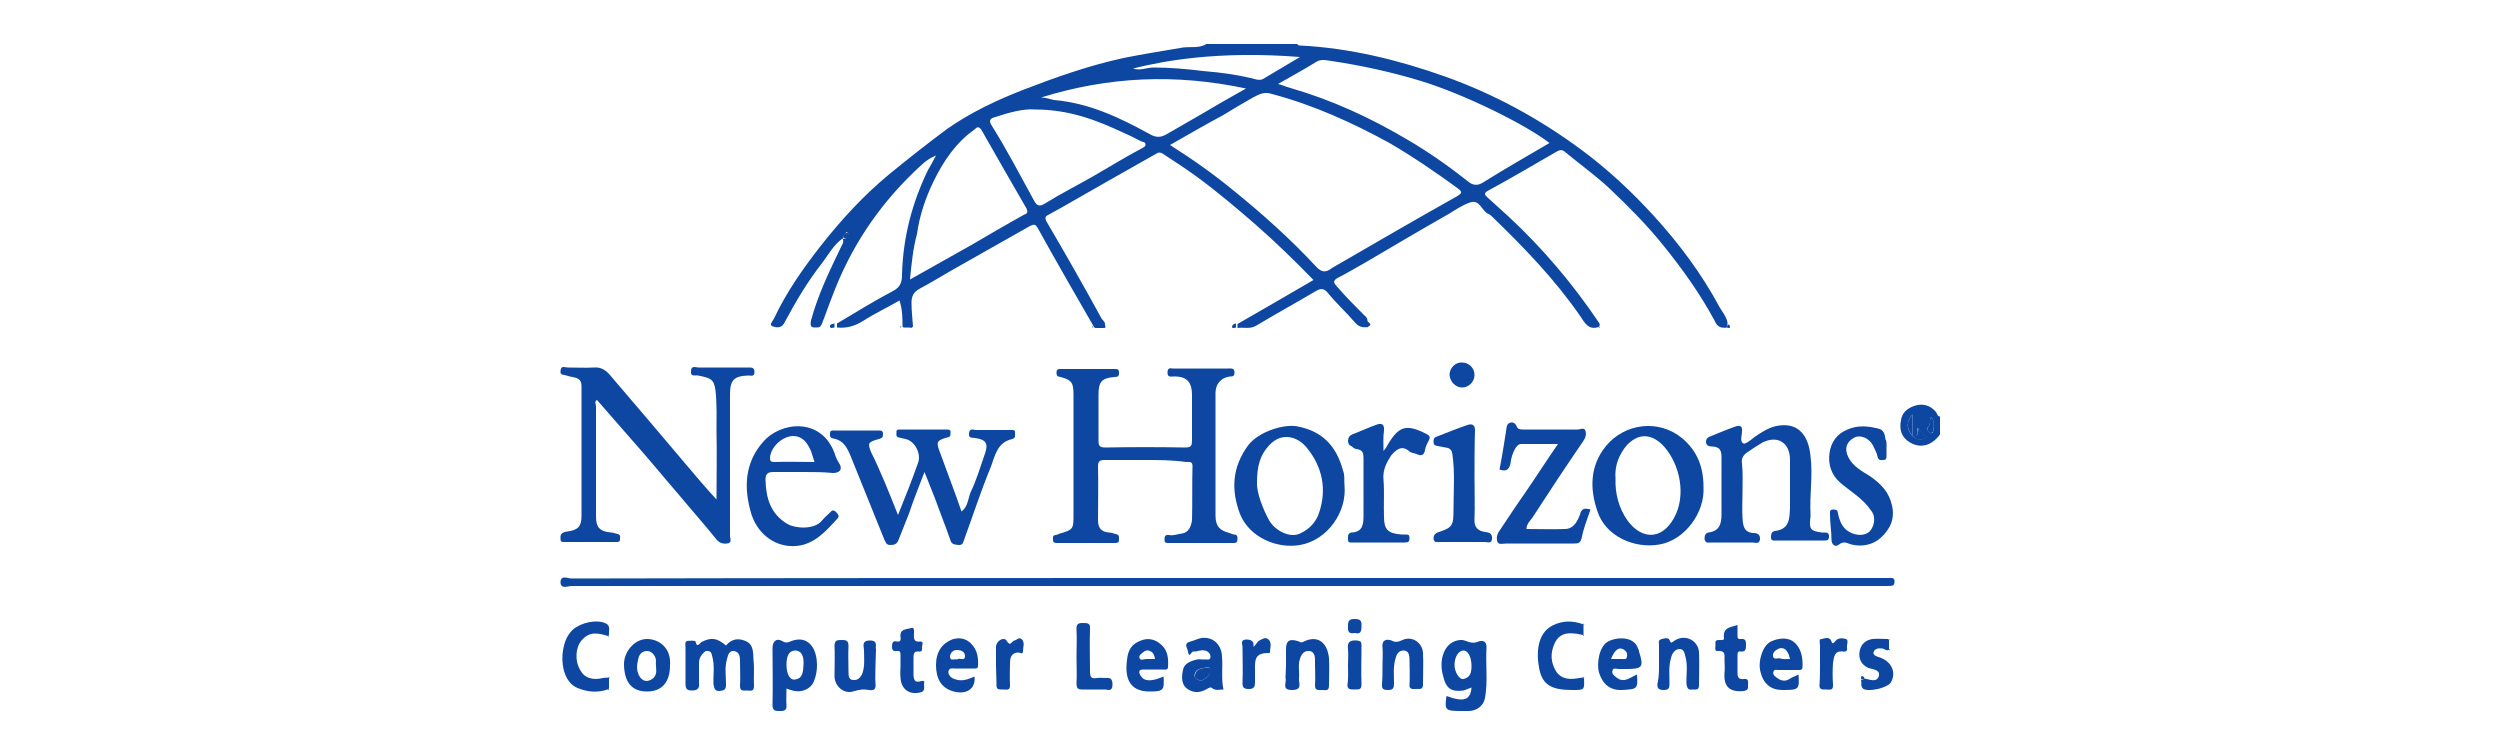 <?xml version="1.0" encoding="utf-8"?>
<!-- Generator: Adobe Illustrator 21.0.0, SVG Export Plug-In . SVG Version: 6.00 Build 0)  -->
<svg version="1.1" id="tele_x5F_2" xmlns="http://www.w3.org/2000/svg" xmlns:xlink="http://www.w3.org/1999/xlink" x="0px" y="0px"
	 viewBox="0 0 500 151.1" style="enable-background:new 0 0 500 151.1;" xml:space="preserve">
<style type="text/css">
	.st0{fill:#0D47A1;}
</style>
<g>
	<path class="st0" d="M345.4,65.5c-1.3,0.2-2-0.2-2.5-1.4c-2.9-5.4-6.5-10.4-10.3-15.1c-3.3-4.1-7-7.8-10.8-11.4
		c-2.8-2.6-5.9-4.8-8.9-7.3c-0.6-0.5-1.2-0.2-1.7,0.1c-4.5,2.6-9.1,5.3-13.7,7.8c-0.8,0.5-0.5,0.8-0.1,1.2c1.4,1.3,2.9,2.6,4.3,3.9
		c6.8,6.3,12.8,13.4,18,21.1c0.2,0.2,0.3,0.5,0.2,0.8c-0.1,0.1-0.2,0.2-0.2,0.2c-2,0.7-2.8-0.9-3.6-2.1
		c-5.1-7.4-11.2-13.7-17.6-19.9c-0.2-0.2-0.5-0.5-0.8-0.6c-1.4-0.6-1.7-3-3.7-2.3c-1.5,0.5-2.8,1.4-4.1,2.2
		c-5.8,3.3-11.4,6.6-17,9.9c-1.8,1-3.6,2.1-5.4,3c-0.8,0.5-0.9,0.8-0.2,1.6c1.8,2.1,3.7,4,5.6,5.9c0.3,0.2,0.6,0.6,0.6,1
		c0,0.5,0,0.8,0,1.3c-1,0.2-1.8-0.1-2.5-0.9c-1.8-2.1-3.8-3.9-5.5-6c-0.7-0.8-1.3-0.9-2.3-0.3c-3.9,2.3-7.9,4.5-11.9,6.9
		c-1.3,0.8-2.5,0.3-3.8,0.5c0-0.2,0-0.6,0-0.8c5.1-2.9,10-5.8,15.2-8.8c-3.8-3.9-7.6-7.6-11.6-11.1c-3.8-3.3-7.7-6.6-11.8-9.6
		c-2.2-1.6-4.5-3.1-6.8-4.6c-0.2-0.1-0.6-0.3-1-0.1c-5.9,3.3-11.8,6.7-17.6,10c-1.4,0.8-2.8,1.6-4.1,2.3c-0.7,0.3-0.9,0.6-0.5,1.4
		c3.7,6.3,7.4,12.8,10.9,19.2c0.2,0.5,0.9,0.8,0.8,1.5c-0.2,0.1-0.3,0.3-0.3,0.6c-0.6,0-1.2,0-1.7,0c-0.1-0.1-0.2-0.2-0.2-0.2
		c-3.8-6.6-7.5-13-11.2-19.7c-0.5-0.9-0.8-0.9-1.6-0.5c-5.3,3-10.6,6-15.9,9c-2.1,1.2-4,2.4-6.1,3.5c-1.3,0.7-1.7,1.5-1.7,2.9
		c0,1.6,0.2,3.1,0.3,4.7c-0.1,0.1-0.2,0.2-0.2,0.2c-0.6,0-1.2,0-1.7,0c-0.1-0.1-0.2-0.2-0.2-0.2c0-1.7,0-3.3-0.6-5.2
		c-2.4,1.4-5,2.6-7.3,4.1c-1.6,1-3.3,1.5-5.2,1.3c0-0.2,0-0.6,0-0.8c3.7-2.2,7.4-4.5,11.2-6.5c1.6-0.8,1.8-2,1.8-3.3
		c0.2-7.4,2-14.3,5.2-20.9c0.5-0.8,0.9-1.6,1.6-2.9c-2,0.8-3.1,2.1-4.3,3.2c-7.4,7.1-12.9,15.4-16.5,25.1c-0.7,1.7-1.3,3.6-2,5.3
		c-0.2,0.6-0.5,0.8-1,0.8c-0.9,0-1.5,0.1-1.2-1.4c1.4-5.2,3.7-9.9,6-14.7c0.2-0.5,0.7-0.9,0.3-1.7c-1.8,1.3-2.8,3.2-4,4.8
		c-3,3.8-5.4,7.9-7.7,12.2c-0.6,1-1.6,0.8-2.2,0.6c-0.9-0.3-0.1-1,0.2-1.6c2.5-5.3,5.8-10,9.4-14.6c4.1-5.2,8.5-10,13.7-14.3
		c3.8-3.1,7.6-6.1,11.5-9c4.7-3.3,10-5.8,15.4-7.9c6.5-2.5,13-4.8,19.9-6.3c3.9-0.8,7.9-1.4,11.9-2.1c1.6-0.2,3.2,0.2,4.7-0.7
		c6.1,0,12.1,0,18.2,0c0,0.2,0.2,0.3,0.5,0.3c10,0.5,19.7,2.9,29,6.2c9.8,3.5,18.8,8.4,27.2,14.6c5.3,3.9,10.1,8.4,14.5,13.2
		c5.1,5.6,9.6,11.6,13.2,18.3c0.6,1,1.4,2,1.6,3.1C345.5,65,345.5,65.2,345.4,65.5z M169.1,46.8c-0.3,0.2-0.6,0.5-0.5,0.9
		c0,0.1,0.1,0.1,0.2,0.1c0.5,0,0.5-0.5,0.5-0.7c0.3-0.1,0.5-0.3,0.2-0.6S169.2,46.6,169.1,46.8z M234,29c4.6,2.9,8.8,5.9,12.7,9.1
		c5.8,4.7,11.4,9.7,16.5,15.2c1.2,1.3,2,1.2,3.2,0.3c8.3-4.8,16.7-9.7,25.1-14.4c0.9-0.6,1-0.8,0.1-1.5c-4.4-3.2-8.9-6.3-13.7-9.1
		c-7.5-4.1-15.2-7.6-23.5-9.8c-1.5-0.5-2.5,0-3.8,0.7c-2.1,1.2-4,2.3-6.1,3.6C241.1,24.9,237.7,26.9,234,29z M309.9,28.6
		c-4.8-3.7-16.9-9.7-25.7-12.4c-5.9-1.8-11.9-3.1-17.9-4c-0.9-0.1-2-0.5-3.1,0.2c-2.4,1.5-5,2.9-7.6,4.4c0.9,0.2,1.7,0.6,2.5,0.8
		c8.3,2.4,16.1,6,23.5,10.4c4.1,2.4,8.1,5.2,11.9,8.2c1,0.9,2,1,3.1,0.3C300.9,33.8,305.3,31.3,309.9,28.6z M182,55.9
		c4.1-2.3,8.2-4.6,12.1-6.8c3.6-2.1,7-4.1,10.6-6.1c0.6-0.3,1-0.3,0.6-1.3c-3-5.2-6-10.4-9-15.7c-0.6-0.9-1-0.5-1.4-0.1
		c-3.7,2.6-6.2,6.3-8.2,10.4c-1.6,3.3-2.8,6.8-3.3,10.5C182.6,49.7,182.3,52.8,182,55.9z M207,21.9c-2.3-0.2-5.2,0.6-7.9,1.5
		c-0.8,0.2-1.6,0.5-0.7,1.8c3,4.8,5.6,9.8,8.4,14.9c0.6,1.2,1.2,1.2,2.2,0.6c3.2-2,6.6-3.7,9.9-5.6c3.1-1.8,6.2-3.7,9.4-5.4
		c0.3-0.2,0.8-0.3,0.8-0.8c0-0.5-0.5-0.5-0.8-0.6c-1.2-0.6-2.3-1.2-3.5-1.7C219.3,24,213.8,21.9,207,21.9z M249.2,17.7
		c-14.1-3-27.5-2.4-41,1.8c0.9,0,1.7,0.3,2.6,0.5c7,0.6,13.1,3.5,19.1,6.8c1.4,0.8,2.3,0.7,3.5,0c2.2-1.3,4.4-2.5,6.6-3.8
		C243,21.2,246,19.5,249.2,17.7z M260,11.4c-16.4-1.3-27.4,0.8-33.4,2.3c1.4,0.5,2.8-0.2,4.1-0.2c3.3,0,6.7,0.3,9.9,0.7
		c3.7,0.3,7.3,0.8,10.7,1.7c0.5,0.1,0.9,0.1,1.3-0.1C255.1,14.3,257.5,12.9,260,11.4z"/>
	<path class="st0" d="M388,86.9c-2.1,2.8-4.5,2.5-6,1.6c-1.7-1-2.2-2.6-1.8-4.5c0.2-1.4,1.2-2.3,2.6-2.8c1.7-0.6,3.2-0.2,4.4,1.2
		c0.2,0.3,0.3,0.9,0.8,0.9C388,84.6,388,85.7,388,86.9z M382.5,87.2c0.9,0.9,2,0.9,3,0.1c-1-0.1-1.2-1.2-2-1.7
		C383.5,86.4,383.9,87.5,382.5,87.2c0-1.3,0-2.6,0-4.3C381,84.7,381.5,86,382.5,87.2z M386.2,83.4c-0.3,0.7,0,1.4-0.6,2
		c-0.3,0.3,0,1,0.5,1.2s0.6-0.5,0.6-0.8C386.6,85.1,387,84.2,386.2,83.4z"/>
	<path class="st0" d="M229,92c-2.6,0-5.4,0-8.1,0c-0.9,0-1.3,0.2-1.3,1.3c0.1,3.6,0,7.3,0,10.8c0,1.5,0.7,2.3,2.2,2.4
		c0.5,0,0.9,0.2,1.3,0.3c0.8,0.1,0.7,0.6,0.7,1.2c0,0.6-0.5,0.6-0.8,0.6c-3.9,0-7.8,0-11.6,0c-0.3,0-0.8,0-0.8-0.6
		c0-0.3-0.2-0.9,0.5-1c0.2,0,0.5-0.1,0.6-0.2c3-0.9,3-0.9,3-4c0-7.9,0-15.9,0-23.8c0-2.4-0.3-3-2.6-3.6c-0.7-0.1-0.8-0.3-0.8-0.9
		c0-0.8,0.6-0.7,1-0.7c3.6,0,7.1,0,10.6,0c0.6,0,0.9,0,0.9,0.8c0,0.7-0.3,0.8-0.9,0.8c-2.5,0.2-3.2,0.9-3.2,3.5c0,3.1,0,6.2,0,9.2
		c0,0.9,0.1,1.4,1.3,1.4c5.4-0.1,10.7-0.1,16.1,0c1.2,0,1.3-0.5,1.3-1.4c0-3,0-6.1,0-9.1c0-2.3-0.8-3.8-3.7-3.7
		c-0.6,0-1.2,0.2-1.2-0.8c0-0.9,0.5-0.9,1-0.8c3.7,0,7.5,0,11.2,0c0.6,0,1.2-0.1,1.2,0.8c0,0.7-0.3,0.8-0.9,0.8
		c-1.8,0.2-2.9,1.5-2.9,3.3c0,8.2,0,16.4,0,24.5c0,2.1,0.8,3,2.8,3.5c0.3,0.1,0.7,0.3,0.9,0.3c0.7,0,0.7,0.5,0.7,0.9
		c0,0.6-0.2,0.8-0.8,0.8c-4.4,0-8.6,0-13,0c-0.6,0-0.8-0.1-0.8-0.7c0-0.7,0.2-1,0.9-0.9c0.9,0.2,1.7-0.2,2.6-0.3
		c1.4-0.2,1.8-1.5,2-2.6c0.1-3.7,0-7.4,0.1-10.9c0-1-0.7-0.8-1.3-0.8C234.4,92,231.8,92,229,92z"/>
	<path class="st0" d="M143.3,99.9c0-4.8,0.1-9.2,0-13.6c0-2.8,0.1-5.4-0.2-8.2c-0.3-2.3-1-2.5-3.5-3c-0.6-0.1-1.5,0.3-1.4-0.8
		c0-1.3,0.9-0.8,1.5-0.8c3.3,0,6.7,0,9.9,0c0.6,0,1.3-0.1,1.3,0.9s-0.7,0.7-1.2,0.7c-2.9,0.1-3.7,0.9-3.7,3.8c0,9.4,0,18.9,0,28.3
		c0,0.5,0.5,1.4-0.6,1.5c-0.8,0.1-1.5-0.1-2.1-0.8c-2.4-3-5-5.9-7.4-8.8c-3.2-3.7-6.3-7.5-9.6-11.2c-2.3-2.6-4.6-5.3-6.9-7.9
		c-0.6,0.3-0.2,0.8-0.2,1.3c0,7.4,0,14.6,0,22c0,2.2,0.8,3,3,3.2c0.5,0,0.8,0.2,1.3,0.3c0.7,0.1,0.5,0.7,0.5,1
		c0,0.6-0.3,0.6-0.8,0.6c-3.5,0-6.9,0-10.3,0c-0.3,0-0.8,0.1-0.8-0.6c0-0.5-0.1-1,0.6-1.3c0.2-0.1,0.6-0.2,0.8-0.2
		c2.1-0.3,2.8-1,2.8-3.1c0-8.6,0-17.4,0-26c0-2-1.8-1.6-3-2.1c-0.6-0.2-1.3,0-1.2-0.9c0.1-1.2,0.8-0.7,1.4-0.7c1.7,0,3.6,0.1,5.3,0
		c1.4-0.1,2.3,0.5,3.1,1.4c5.3,6.2,10.6,12.4,15.9,18.7C139.4,95.5,141.1,97.5,143.3,99.9z"/>
	<path class="st0" d="M245.6,115.6c43.5,0,87.1,0,130.6,0c0.5,0,0.9,0,1.4,0c0.6,0,1.4-0.2,1.3,0.8c0,1-0.8,0.7-1.4,0.8
		c-0.3,0-0.7,0-1,0c-87.4,0-174.8,0-262.2,0c-0.7,0-2.1,0.7-2.2-0.7c0-1.6,1.5-0.8,2.2-0.8C158.1,115.6,201.8,115.6,245.6,115.6z"/>
	<path class="st0" d="M179.6,103c1.5-3.7,2.8-7,4-10.4c0.7-1.8-0.6-4.4-2.5-4.8c-0.5-0.1-0.8-0.2-1.3-0.3c-0.7-0.1-0.5-0.7-0.5-1
		c-0.1-0.6,0.3-0.6,0.8-0.6c3.1,0,6.2,0,9.2,0c0.6,0,0.9,0.1,0.8,0.7c0,0.5,0,0.8-0.7,0.9c-2.1,0.6-2.2,0.9-1.4,3
		c1.4,3.9,2.9,7.7,4.3,11.8c1.3-1,1.3-2.5,1.8-3.8c1.2-2.5,2-5.2,2.9-7.8c0.7-2,0.2-2.8-2-3.1c-0.6-0.1-1.3,0.1-1.2-0.9
		c0.1-1.2,0.9-0.7,1.4-0.7c2.3,0,4.6,0,6.9,0c0.5,0,1-0.1,0.9,0.6c0,0.5,0.2,0.9-0.5,1.2c-3,0.6-3.5,3.3-4.3,5.5
		c-2,4.8-3.6,9.8-5.4,14.7c-0.2,0.5-0.2,1-1,1c-0.7-0.1-1.4,0-1.7-0.9c-1-2.9-2.1-5.6-3.1-8.4c-0.6-1.6-1.3-3.2-2.1-5.3
		c-1.2,3.1-2.2,5.6-3.1,8.3c-0.7,1.7-1.4,3.6-2.1,5.3c-0.3,0.8-0.8,1-1.6,1c-0.9,0-0.9-0.5-1.2-1c-2.2-5.5-4.5-11.1-6.7-16.6
		c-0.7-1.7-1.4-3.3-3.5-3.7c-0.8-0.1-0.7-0.6-0.7-1c0-0.7,0.5-0.6,0.9-0.6c2.9,0,5.9,0,8.8,0c0.5,0,0.9,0,0.9,0.7
		c0,0.6-0.1,0.8-0.8,1c-2.2,0.6-2.3,0.8-1.6,2.6C176.2,94.4,177.8,98.5,179.6,103z"/>
	<path class="st0" d="M348.5,98.3c0,1.7-0.1,3.6,0,5.3c0.1,1.4,0.2,2.9,2.2,3c0.5,0,1.4,0.1,1.3,1.3c-0.2,1-0.9,0.6-1.5,0.6
		c-2.8,0-5.6,0-8.4,0c-0.5,0-1,0.2-1.2-0.7c0-0.7,0.2-1.2,0.8-1.3c2.2-0.3,2.6-1.7,2.6-3.7c0-3.7,0-7.4,0-11.2
		c0-1.4-0.2-2.2-1.8-2.3c-0.3,0-1.3,0-1.3-0.9c0-0.9,0.6-1,1.3-1.3c1.5-0.6,3.1-1.3,4.6-1.8c0.9-0.3,1.4-0.1,1.3,0.9
		c0,0.9-0.5,2.1,0.3,2.5c0.3,0.2,1.5-0.7,2.2-1.3c1.5-1,3.1-2.1,5-2.3c3.8-0.5,5.8,2,6.2,6.1c0.5,3.9-0.2,7.8,0,11.6
		c0,0.1,0,0.3,0,0.5c-0.3,2.5-0.1,2.9,2.3,3.2c0.1,0,0.3,0,0.5,0c0.6,0,0.9,0.1,0.9,0.8c0,0.7-0.3,0.8-0.9,0.8c-3.2,0-6.6,0-9.8,0
		c-0.5,0-0.9,0.1-0.9-0.7c0-0.6,0.1-1,0.7-1.2c3.1-0.3,3-2.6,3.1-4.8c0-3.1,0-6.3,0-9.4c0-3.5-2.5-5-5.5-3.5c-1,0.6-2.1,1.3-3.1,2
		c-0.7,0.5-1.2,1.2-1,2.2C348.6,94.7,348.5,96.6,348.5,98.3z"/>
	<path class="st0" d="M340.7,97.4c0.3,5.1-3.7,10.6-8.8,11.5s-10.8-1.7-12.4-6.6c-1.6-4.6-1.5-9.2,1.7-13.1
		c3.7-4.5,10.5-5.5,15.3-1.5C339.4,90.2,340.7,93.3,340.7,97.4z M323.1,95.7c-0.1,3.1,0.7,6,2.4,8.4c2.8,3.8,6.8,4,9.3-0.5
		c2.5-4.5,1.2-10.7-2-14.3c-2-2.2-4.7-3.1-7.4-0.3C323.8,90.9,322.9,93.1,323.1,95.7z"/>
	<path class="st0" d="M268.9,97.1c0.5,5.2-3.3,10.9-8.9,11.9c-4.6,0.8-10.1-1.5-12-6.2c-1.8-4.8-1.6-9.3,1.6-13.7
		c2.1-2.8,7.3-4.4,10-3.8c5,1,7.7,4,9,8.8C269,95.1,268.8,96.1,268.9,97.1z M251.4,96.5c-0.1,2,1.2,5.4,2.5,7.7
		c1.4,2.2,4.4,3.5,6.3,2.4c1.7-0.8,3-2.2,3.6-4c1.6-4.7,0.7-9.2-2.4-13c-1.8-2.3-5.1-3.3-7.6-0.5C252,91,251.4,93.3,251.4,96.5z"/>
	<path class="st0" d="M299.9,93.9c0.5-2.5,0.9-5.1,1.3-7.6c0.1-0.7,0.1-1.5,0.7-1.7c0.6-0.3,1.2,0,1.5,0.8c0.2,0.6,1.2,0.5,1.8,0.5
		c3.5,0,6.9,0,10.3,0c0.6,0,1.4-0.5,1.6,0.3c0.2,0.7,0,1.4-0.5,2.1c-3.5,5.1-6.8,10.1-10.1,15.2c-0.5,0.7-1.2,1.3-1.2,2.3
		c2.6,0,5.3,0.1,7.8,0c1.7-0.1,2.4-1.6,2.9-2.9c0.3-1.3,1-1.3,2.1-1c-0.7,2-1.4,3.8-1.8,5.8c-0.2,0.9-0.7,1-1.4,1c-4.5,0-9,0-13.6,0
		c-0.7,0-1.5,0.3-1.8-0.3c-0.3-0.8-0.1-1.6,0.5-2.4c1.6-2.4,3.3-5,5-7.4c2.2-3.2,4.3-6.5,6.6-9.8c-2.5,0-5,0-7.3,0
		c-0.6,0-0.8,0.3-1.2,0.8c-0.6,1-0.9,2.1-1,3.1C301.8,93.9,301.3,94.4,299.9,93.9z"/>
	<path class="st0" d="M160.7,94.4c-2,0-4,0-6,0c-1.3,0-1.6,0.5-1.6,1.6c0.1,3.6,1,6.8,4.4,8.8c1.5,0.9,5.4,1.2,6.9-0.7
		c0.5-0.6,1-1,1.6-1.6c0.3-0.3,0.6-0.7,1.2-0.1c0.3,0.3,0.8,0.8,0.3,1.3c-2.3,2.5-4.6,5.2-8.3,5.5c-3.9,0.3-7.5-2.1-8.9-6.3
		c-1.6-5.2-1.4-10.3,2.3-14.5c3.5-4.1,11.6-5,14.3,2.2c0.2,0.7,0.5,1.4,0.9,2c0.8,1.2,0.2,2-1.2,2C164.6,94.4,162.7,94.4,160.7,94.4
		z M162.9,92.4c-0.3-0.9-0.5-1.6-0.7-2.2c-0.7-1.5-1.5-2.9-3.5-3c-2.2,0-4.6,2.2-4.7,4.4c0,0.7,0.3,0.8,0.9,0.8
		C157.4,92.3,160,92.4,162.9,92.4z"/>
	<path class="st0" d="M276.7,90.2c0.5-0.6,0.6-0.8,0.7-1c2.3-4,3.8-4.5,7.9-2.4c0.6,0.3,0.8,0.6,0.5,1.2c-0.3,0.6-0.7,1.3-0.8,2
		c-0.2,1.2-0.9,1.2-1.7,0.8c-0.5-0.2-1.2-0.2-1.5-0.6c-1.5-1.2-2.5-0.3-3.5,0.8c-1,1.5-1.8,3-1.6,5c0.2,2.4,0,5,0.1,7.4
		c0,2.5,0.8,3.3,3.5,3.5c0.2,0,0.6,0,0.8,0c0.6,0,0.8,0.1,0.8,0.7c0,0.7-0.2,0.9-0.9,0.9c-3.5,0-7,0-10.5,0c-0.5,0-0.9,0.1-0.9-0.6
		c0-0.6-0.1-1.3,0.7-1.4c2.3-0.1,2.4-1.7,2.4-3.5c0-3.7,0-7.5,0-11.2c0-1.2-0.1-1.8-1.4-2c-0.3,0-0.6-0.2-0.9-0.5
		c-0.5-0.2-0.8-0.5-0.8-1.2c0.1-0.6,0.2-0.9,0.8-1.2c1.6-0.6,3.3-1.4,5-2c0.9-0.3,1.5-0.1,1.4,1.2C276.6,87.5,276.7,88.6,276.7,90.2
		z"/>
	<path class="st0" d="M377.3,89.7c0,0.5,0,1,0,1.5c0,0.3,0,0.8-0.6,0.8c-0.5,0-1,0.2-1.2-0.7c-0.1-0.7-0.6-1.5-0.9-2.2
		c-0.8-1.5-2.5-2.2-3.7-1.6c-1.6,0.8-2.1,2.3-1.2,4c0.9,1.8,2.8,2.8,4.4,3.8c2.1,1.5,3.7,3.1,4.3,5.8c0.6,2.6-0.3,4.7-2.3,6.5
		c-1.6,1.4-3.7,1.8-5.8,1.3c-0.8-0.2-1.5-0.8-2.5,0c-0.8,0.7-1.5-0.1-1.5-0.9c0-1.7-0.3-3.3-0.3-5.1c0-0.6-0.1-1,0.7-1
		c0.7,0,0.8,0.2,0.9,0.8c0.3,1.4,0.8,2.9,2.3,3.7c1.4,0.8,3.2,0.8,4.1-0.2c0.8-0.9,1.3-2.8,0.2-4.1c-1.6-2.4-4.1-3.8-6.2-5.6
		c-1.8-1.6-2.4-3.7-2.1-5.9c0.3-2.1,1.4-3.8,3.6-4.7c2.1-0.9,4-0.7,6.1-0.2c1.2,0.2,1.4,1.3,1.5,2.2C377.4,88.3,377.3,89,377.3,89.7
		L377.3,89.7z"/>
	<path class="st0" d="M294.9,95.3c0,2.9,0.1,5.8,0,8.5c-0.1,1.6,0.6,2.4,2.2,2.6c0.8,0.1,1.4,0.3,1.3,1.4c-0.1,1-0.9,0.6-1.4,0.6
		c-3,0-6.1,0-9.1,0c-0.5,0-1,0.2-1.2-0.6c0-0.7,0.2-1,0.8-1.3c3-1,3.2-1.3,3.2-4.6c0-3.6,0.3-7.3-0.2-10.9c-0.1-1-0.5-1.4-1.4-1.5
		c-0.6-0.1-1-0.2-1.6-0.3c-0.6-0.1-0.8-0.3-0.8-0.9c0-0.5,0.1-0.8,0.7-1c2.1-0.8,4-1.6,6.1-2.3c0.8-0.3,1.5-0.1,1.5,1
		C294.9,89.1,294.9,92.2,294.9,95.3z"/>
	<path class="st0" d="M145.2,129.1c1-1.2,2.3-1.6,3.9-0.9c1.7,0.7,1.5,2.4,1.6,3.8c0.2,1.7,0,3.5,0.1,5.2c0,1.2-0.7,0.9-1.4,0.9
		c-0.7,0-1.4,0.2-1.4-0.9c0.1-1.6,0-3.3,0-5c0-0.9-0.1-1.8-1.2-2c-0.9-0.1-1.2,0.7-1.4,1.6c-0.5,1.7-0.2,3.3-0.2,5.1
		c0,1-0.3,1.2-1.3,1.3c-1,0-1-0.5-1.2-1.3c-0.1-2,0.3-3.8-0.3-5.8c-0.1-0.5-0.2-0.8-0.8-0.9c-0.6-0.1-0.8,0.3-1.2,0.7
		c-0.5,0.6-0.6,1.2-0.6,1.8c0,1.3,0,2.5,0,3.8c0.1,1-0.1,1.6-1.4,1.6c-1.3,0-1.3-0.6-1.3-1.6c0-2.4,0-4.8,0-7.1c0-0.3-0.2-1,0.3-1.2
		c0.6-0.1,1.7-0.1,1.7,0.1c0.3,1.3,0.7,0.5,1.2,0.1C142.3,127.4,143.4,127.6,145.2,129.1z"/>
	<path class="st0" d="M289.3,139.2c3.5,1.3,4.8,0.8,5-1.7c-0.6,0.2-1.2,0.5-1.6,0.6c-2.4,0.3-3.5-0.3-4.1-3c-0.8-2.8,0-6.3,2.8-7
		c0.6-0.1,0.9-0.2,1.5,0c0.9,0.3,1.7,0.7,2.8,0.2c0.8-0.3,1.7-0.1,1.6,1.3c-0.2,3.3,0.3,6.7-0.3,10c-0.3,1.6-1.7,2.6-3.3,2.6
		c-0.5,0-1,0-1.5,0C289,142.2,288.9,142,289.3,139.2z M294.3,133.2c0-1.8-0.7-3.1-1.6-3.1c-1,0-1.8,1.3-1.8,2.9c0,1.4,1,3,1.8,2.8
		C294.1,135.5,294.3,134.4,294.3,133.2z"/>
	<path class="st0" d="M157.3,137.7c0,1.2-0.1,2.3,0,3.3c0.1,1.2-0.6,1.2-1.4,1.2c-0.8,0-1.4,0-1.4-1.2c0.1-3.8,0-7.6,0-11.4
		c0-1.4,0.9-2.1,2.1-1.3c0.6,0.3,0.8,0.2,1.2,0.1c3.3-1.5,5.1,0.6,5.5,3.3c0.2,1.5,0.1,3-0.5,4.5c-0.6,1.7-2.8,2.5-4.6,1.8
		C158.1,138,157.7,137.9,157.3,137.7z M157.3,133c0,1.8,0.7,3.1,1.7,2.9c1.6-0.2,1.6-1.6,1.7-2.9c0.1-1.4-0.2-2.9-1.7-2.9
		C157.5,130.2,157.3,131.7,157.3,133z"/>
	<path class="st0" d="M121.5,137.9c-2.1,0.7-4,0.5-6-0.3c-2.4-1-3.2-4.1-3-6.7c0.2-1.8,0.6-3.6,2.1-5c1.6-1.4,4.8-2.1,6.6-1.2
		c1,0.5,0.5,1.5,0.6,2.3c-0.1,0.1-0.2,0.2-0.2,0.2c-2-0.6-3.7-1-5.3,0.9c-1.2,1.4-1.4,4.1-0.2,6c0.8,1.5,2.4,2,4.5,1.5
		c0.3-0.1,0.7,0,1-0.1h0.1h0.1c0,0.7,0,1.4,0,2.1C121.8,137.7,121.7,137.8,121.5,137.9z"/>
	<path class="st0" d="M316.6,127c-0.6-0.1-1.2-0.3-1.8-0.3c-1.6-0.2-3,0.2-3.8,1.8c-1,2.1-0.9,4,0.3,5.9c1.2,1.6,2.9,1.5,4.6,1.2
		c0.2,0,0.5-0.1,0.7-0.1c0.1,0.1,0.2,0.2,0.2,0.2c0.1,2.3,0.1,2.3-2.3,2.3c-4,0-5.9-0.9-6.6-4c-0.7-3.3-0.5-7.3,2.6-8.9
		c2-1,3.9-1,6-0.3c0.1,0.1,0.2,0.2,0.2,0.2c0,0.7,0,1.4,0,2.1C316.8,127,316.7,127,316.6,127z"/>
	<path class="st0" d="M134,133.1c0,3.3-1.6,5.2-4.6,5.2c-3,0-4.5-1.8-4.6-5.3c-0.1-2.5,2-5.2,4.6-5.2
		C131.7,127.8,134.3,129.5,134,133.1z M131.2,133.1c-0.1-0.5,0.1-1-0.1-1.5c-0.3-0.8-0.9-1.4-1.7-1.4c-0.8,0-1.5,0.5-1.7,1.4
		c-0.3,1.2-0.5,2.3,0.1,3.5c0.7,1.3,1.8,1.4,2.9,0.5C131.5,134.7,131.2,133.9,131.2,133.1z"/>
	<path class="st0" d="M257.2,133.1c0-1,0-2.2,0-3.2c0-1.7,0.6-2.2,2.3-1.7c0.5,0.1,0.6,0.5,1.3,0.1c2.4-1.2,4.6-0.2,5,3.3
		c0.1,1.8,0,3.7,0,5.5c0,1.2-0.7,0.9-1.4,0.9c-0.6,0-1.4,0.2-1.4-0.9c0.1-1.5,0-3,0-4.5c0-1,0.1-2.3-1.2-2.4c-1.4-0.1-1.8,1.3-2,2.4
		c-0.1,1,0.1,2.1,0,3.1c-0.1,0.9,0.8,2.3-1.4,2.3c-2.2,0-1-1.5-1.3-2.4C257.1,134.8,257.2,133.9,257.2,133.1z"/>
	<path class="st0" d="M194.9,135.3c0.3,2.5-1.7,3.8-4.5,2.9c-2.1-0.7-3.2-2.4-3.2-5.2c0-2.6,1.2-4.3,3.2-5.1
		c1.5-0.5,2.8-0.2,3.8,0.8c1.3,1.3,1.5,2.9,1.4,4.5c0,0.6-0.6,0.5-0.9,0.5c-1.3,0-2.5,0-3.8,0c-0.3,0-1-0.2-1.2,0.5
		c-0.1,0.6,0.2,1,0.7,1.4C192.2,136.5,193.5,135.9,194.9,135.3z M191.5,131.9c0.3-0.5,1.5,0.5,1.5-0.7c0-0.8-0.7-1.2-1.6-1.2
		c-1,0-1.4,0.8-1.4,1.4C190.1,132.3,190.9,131.7,191.5,131.9z"/>
	<path class="st0" d="M327.4,134.9c0.2,3,0,2.9-3,3.1c-2.4,0.1-3.9-1.2-4.6-3.5c-0.5-1.8,0-5.4,2-6.3c2-0.9,5.1-0.8,5.8,1.5
		c0.1,0.2,0.2,0.3,0.2,0.6c1,3.1,0.7,3.5-2.5,3.5c-0.5,0-1,0-1.5,0c-0.5,0-1.2-0.3-1.3,0.3c-0.2,0.7,0.3,1,0.8,1.4
		C324.8,136.7,326,135.5,327.4,134.9z M322.2,131.8c0.9,0,1.6,0,2.3,0c0.3,0,0.8,0.2,0.9-0.5c0.1-0.5,0-0.9-0.5-1.3
		C323.9,129.3,323,129.8,322.2,131.8z"/>
	<path class="st0" d="M359.7,134.9c0.2,3,0.1,3.1-3.2,3.1c-2.3,0-3.8-1.2-4.4-3.6c-0.6-2.2,0.5-5.4,2.1-6.1c1.5-0.7,3.3-0.9,4.6,0.1
		c1.4,1.2,1.8,3,1.7,5c0,0.7-0.6,0.6-1,0.6c-1.3,0-2.5,0-3.8,0c-0.3,0-0.8-0.2-1,0.3c-0.2,0.6,0.2,0.9,0.6,1.2
		c0.8,0.6,1.6,0.9,2.6,0.3C358.4,135.4,359,135.3,359.7,134.9z M358,131.8c-0.2-0.6-0.2-1-0.6-1.5c-0.3-0.6-1-0.8-1.6-0.6
		c-0.6,0.3-1.3,0.7-1.2,1.5c0.1,0.9,1,0.3,1.5,0.5C356.8,131.9,357.2,131.8,358,131.8z"/>
	<path class="st0" d="M232.7,135.3c0.2,2.6,0,3-2.5,3c-3.6,0.1-5.4-1.8-4.8-6.3c0.2-2,0.9-3.2,2.8-3.9c1.5-0.6,2.9-0.2,4,0.8
		c1.4,1.2,1.5,2.8,1.4,4.5c0,0.7-0.7,0.5-1,0.5c-1.3,0-2.6,0-3.9,0c-1,0-1,0.5-0.6,1.2C228.8,136.3,230.2,136.4,232.7,135.3z
		 M231,131.8c-0.1-0.7-0.3-1.2-0.8-1.5s-1-0.3-1.5,0.1c-0.3,0.3-1,0.6-0.8,1.2c0.2,0.6,0.9,0.2,1.4,0.2S230.3,131.8,231,131.8z"/>
	<path class="st0" d="M244.7,137.9c-0.8,0-1.6,0.3-2.3-0.3c-0.3-0.3-0.8,0.1-1.2,0.3c-1.3,0.7-2.5,0.7-3.7-0.1
		c-1.3-0.9-1.2-2.5-0.9-3.8c0.2-1.3,1.5-1.8,2.8-2.1c0.5-0.1,0.9,0,1.4,0c0.5-0.1,1.2,0.3,1.3-0.5c0-0.7-0.5-1.2-1.2-1.3
		c-0.8-0.2-1.5,0.3-2.3,0.2c-0.3,0-0.8,1.5-1,0c-0.1-0.7-1-1.6,0.5-2c0.8-0.2,1.5-0.6,2.2-0.7c2.3-0.3,4,1.3,4.1,3.7
		C244.6,133.6,244.2,135.7,244.7,137.9z M240.2,136.2c0.8-0.5,1.7-0.8,1.8-2c0.1-0.6-0.2-0.9-0.8-0.7c-0.9,0.2-2.1,0.2-2.3,1.5
		C238.9,135.9,239.7,135.9,240.2,136.2z"/>
	<path class="st0" d="M175.1,133c0,1.3-0.1,2.5,0,3.8c0.1,0.9-0.2,1.4-1.3,1.2c-1-0.2-1.8-0.1-2.9,0.2c-2,0.8-4-0.9-4-3
		c0-2,0.1-4,0-6c0-1.2,0.6-1.2,1.4-1.2c0.8,0,1.4,0,1.4,1.2c-0.1,1.7,0,3.5,0,5.2c0,0.7,0,1.6,1,1.6c0.9,0.1,1.5-0.6,1.8-1.4
		c0.5-1.5,0.3-3,0.3-4.5c0-0.8-0.6-2,1.2-2c1.7,0,1,1.2,1.2,1.8C175.2,130.9,175.1,131.9,175.1,133z"/>
	<path class="st0" d="M276.5,133c0-1.2,0.1-2.3,0-3.5c-0.2-1.7,1-1.7,1.8-1.4c0.9,0.5,1.5,0.2,2.2-0.1c2-0.9,4,0.6,4.1,2.6
		c0.1,2.1,0,4.3,0,6.3c0,1.2-0.8,0.8-1.4,0.9c-0.7,0-1.4,0.1-1.3-0.9c0.1-1.6,0-3.3,0-5c0-0.9-0.2-1.8-1.2-1.8s-1.4,0.8-1.6,1.6
		c-0.5,1.7-0.3,3.3-0.3,5.1c0,0.9-0.3,1.2-1.2,1.2c-0.8,0-1.3-0.1-1.2-1.2C276.5,135.6,276.5,134.2,276.5,133z"/>
	<path class="st0" d="M331.8,133c0-1.3,0-2.6,0-3.9c0-0.5-0.2-1,0.3-1.2s1.6-0.5,1.8,0.1c0.3,0.7,0.3,0.6,0.9,0.2
		c2.1-1.5,4.8-0.2,5,2.2c0.1,2.2,0,4.5,0,6.7c0,1-0.7,0.8-1.3,0.8c-0.8,0.1-1-0.1-1.2-1c-0.1-1.8,0.3-3.7-0.2-5.5
		c-0.2-0.8-0.3-1.6-1.2-1.6c-0.9,0-1.5,0.9-1.7,1.8c-0.5,1.7-0.3,3.3-0.3,5.1c0,0.9-0.1,1.3-1.2,1.3s-1.3-0.5-1.2-1.3
		C331.8,135.4,331.8,134.2,331.8,133z"/>
	<path class="st0" d="M215.3,131.4c0-1.8,0.1-3.7,0-5.5c-0.1-1.3,0.6-1.3,1.4-1.3c0.9,0,1.4,0.1,1.3,1.2c-0.1,2.8,0,5.6,0,8.4
		c0,1.2,0.2,1.6,1.4,1.4c0.6-0.1,1.2,0,1.7,0c0.9-0.1,1.4,0.1,1.4,1.3c0,1.2-0.6,1.2-1.4,1c-1.5,0-3.1,0-4.6,0
		c-0.9,0-1.2-0.2-1.2-1.2C215.4,135,215.3,133.2,215.3,131.4z"/>
	<path class="st0" d="M347.5,125c0,0.8,0,1.4,0,2.1c0,0.5,0.1,0.8,0.7,0.7c1-0.1,1,0.5,1,1.3c0,0.7-0.1,1.3-1,1.2
		c-0.7-0.1-0.7,0.3-0.7,0.8c0,1,0,2.1,0,3.1c0,0.9-0.1,1.8,1.4,1.6c0.9-0.1,0.7,0.7,0.7,1.2c0,0.6,0.1,1-0.8,1.2
		c-2.9,0.3-4.1-0.9-3.9-3.6c0.1-0.9,0-1.8,0-2.8c0-0.8,0.2-1.7-1.3-1.6c-0.8,0.1-0.5-0.8-0.5-1.2c0-0.5-0.2-1,0.7-1
		c0.3,0,1,0.1,1-0.3C344.5,125.4,346.1,125.5,347.5,125z"/>
	<path class="st0" d="M377.7,130c-0.5,0.2-0.7-0.2-1.2-0.3c-0.8-0.1-1.6,0-1.8,0.8c-0.1,0.6,0.7,0.8,1.3,1c2.5,0.9,3.3,3.2,2.1,5.1
		c-0.8,1-4.3,1.8-5.4,1.2c-0.7-0.5-0.3-1.3-0.5-1.8c0.2,0,0.5-0.1,0.6-0.3c1,0.1,2.6,1,3-0.6c0.2-1.3-1.5-1.2-2.3-1.6
		c-1.2-0.6-1.8-1.7-1.6-3.1c0.2-1.5,1.2-2.4,2.6-2.6c1-0.1,2.1,0,3.1,0c0.1,0.1,0.2,0.2,0.2,0.2c0,0.6,0,1.2,0,1.7
		C377.9,129.9,377.7,130,377.7,130z"/>
	<path class="st0" d="M180.1,133.2c0-0.7,0-1.5,0-2.2c0-0.6-0.1-0.9-0.7-0.8c-0.7,0.1-1-0.1-1-0.9c0-0.8,0.2-1.2,1-1
		c0.7,0.1,0.8-0.3,0.7-0.9c-0.2-1.7,1.3-1.5,2.1-1.8c0.7-0.2,0.6,0.5,0.6,0.9c0,0.9-0.3,2,1.3,1.8c0.7,0,0.3,0.7,0.3,1.2
		c0.1,0.6-0.1,0.9-0.7,0.8c-0.9-0.1-1,0.5-1,1.2c0,1,0,2.1,0,3.1c0,1.2,0.1,2.1,1.6,1.6c0.8-0.2,0.5,0.5,0.5,0.6
		c0,0.7,0.3,1.5-0.8,1.7c-2.2,0.5-3.8-0.7-3.9-3C180,134.6,180.1,133.9,180.1,133.2z"/>
	<path class="st0" d="M364,132.9c0-1.3,0-2.5,0-3.8c0-0.5-0.3-1.3,0.3-1.3c0.7-0.1,1.6-0.6,2,0.5c0.2,0.7,0.6,0.1,0.7,0
		c0.6-0.8,1.5-0.7,2.2-0.5c0.6,0.2,0.1,1.2,0.2,1.7c0.1,0.6-0.1,0.9-0.8,0.8c-1.8-0.2-1.8,1.2-2,2.3c-0.1,1.4-0.1,2.9,0,4.3
		c0.1,1.3-0.7,1-1.4,1s-1.4,0.1-1.3-1C364,135.6,364,134.2,364,132.9z"/>
	<path class="st0" d="M199.2,133c0-1.2,0-2.4,0-3.6s1.5-2.1,2.1-1.3c0.8,1.4,1,0.1,1.6,0c0.5-0.1,0.9-0.8,1.5-0.2
		c0.6,0.7,0.2,1.5,0.2,2.3c0,0.8-0.6,0.3-0.9,0.3c-1.3,0-1.7,0.9-1.7,2.1c0,1.4-0.1,2.9,0,4.3c0.1,1.3-0.7,1-1.4,1
		c-0.7,0-1.4,0.1-1.3-1C199.3,135.6,199.2,134.4,199.2,133z"/>
	<path class="st0" d="M250.7,129.4c0.5-0.5,0.7-0.9,1-1.2c0.7-0.3,1.4-1,2.1-0.2c0.6,0.7,0.2,1.6,0.2,2.4c0,0.3-0.3,0.2-0.6,0.2
		c-1.8,0.1-2.4,0.7-2.4,2.6c0,1,0,2.2,0,3.2c0,0.8-0.1,1.4-1.2,1.4s-1.3-0.3-1.3-1.3c0.1-2.4,0-4.7,0-7.1c0-0.6-0.5-1.4,0.7-1.5
		C250.5,127.9,250.8,128.4,250.7,129.4z"/>
	<path class="st0" d="M269.6,133c0-1,0.1-2.2,0-3.2c-0.2-1.5,0.5-1.8,1.8-1.7c0.8,0.1,0.9,0.3,0.9,1c0,2.6-0.1,5.3,0,7.8
		c0,1.3-0.8,0.9-1.5,1c-0.7,0-1.4,0-1.3-1C269.7,135.6,269.6,134.4,269.6,133z"/>
	<path class="st0" d="M294.9,75c0,1.4-1.2,2.5-2.5,2.5c-1.3,0-2.4-1.2-2.5-2.5c0-1.4,1.2-2.6,2.5-2.5
		C293.8,72.5,294.9,73.6,294.9,75z"/>
	<path class="st0" d="M271,126.6c-1.2,0.2-1.5-0.2-1.4-1.4c0-1,0.2-1.4,1.3-1.4c1,0,1.5,0.2,1.4,1.4
		C272.3,126.3,272.1,126.9,271,126.6z"/>
	<path class="st0" d="M166.9,64.7c0,0.2,0,0.6,0,0.8c-0.3,0-0.9,0.3-0.9-0.2C165.9,64.8,166.6,64.8,166.9,64.7z"/>
	<path class="st0" d="M247.2,64.7c0,0.2,0,0.6,0,0.8c-0.3,0.1-0.8,0.2-0.8-0.1C246.4,65,246.8,64.7,247.2,64.7z"/>
	<path class="st0" d="M273.4,65.5c0-0.5,0-0.8,0-1.3C274.3,64.9,274.3,64.9,273.4,65.5z"/>
	<path class="st0" d="M345.4,65.5c0-0.2,0.1-0.5,0.3-0.6c0.2,0.1,0.3,0.2,0.3,0.5C346,65.7,345.6,65.6,345.4,65.5z"/>
	<path class="st0" d="M220.5,65.5c0-0.2,0.1-0.5,0.3-0.6c0.2,0.1,0.3,0.2,0.3,0.5C221,65.7,220.7,65.6,220.5,65.5z"/>
	<path class="st0" d="M372.9,135.6c-0.1,0.2-0.3,0.3-0.6,0.3c-0.1-0.2-0.2-0.6,0.1-0.7C372.7,135.3,372.8,135.4,372.9,135.6z"/>
	<path class="st0" d="M378,128c-0.1-0.1-0.2-0.2-0.2-0.2C378,127.8,378,127.8,378,128z"/>
	<path class="st0" d="M218.5,65.2c0.1,0.1,0.2,0.2,0.2,0.2C218.5,65.6,218.4,65.5,218.5,65.2z"/>
	<path class="st0" d="M316.6,127c0.1,0,0.1,0,0.2,0c0,0.1,0,0.1,0,0.2C316.8,127.2,316.7,127.1,316.6,127z"/>
	<path class="st0" d="M121.5,127.3c0.1-0.1,0.2-0.2,0.2-0.2C121.9,127.2,121.9,127.3,121.5,127.3z"/>
	<path class="st0" d="M316.8,125c-0.1-0.1-0.2-0.2-0.2-0.2C316.8,124.7,316.9,124.7,316.8,125z"/>
	<path class="st0" d="M182,65.5c0.1-0.1,0.2-0.2,0.2-0.2C182.4,65.5,182.3,65.6,182,65.5z"/>
	<path class="st0" d="M180.1,65.2c0.1,0.1,0.2,0.2,0.2,0.2C180.1,65.6,180,65.5,180.1,65.2z"/>
	<path class="st0" d="M121.9,135.6h-0.1h-0.1c0.1-0.1,0.1-0.1,0.2-0.2C121.9,135.5,121.9,135.5,121.9,135.6z"/>
	<path class="st0" d="M316.8,135.6c-0.1-0.1-0.2-0.2-0.2-0.2C316.8,135.3,316.9,135.4,316.8,135.6z"/>
	<path class="st0" d="M319.7,65.5c0.1-0.1,0.2-0.2,0.2-0.2C320,65.5,319.9,65.6,319.7,65.5z"/>
	<path class="st0" d="M377.7,130c0.1-0.1,0.2-0.2,0.2-0.2C378,130,378,130.1,377.7,130z"/>
	<path class="st0" d="M121.5,137.9c0.1-0.1,0.2-0.2,0.2-0.2C121.9,137.9,121.9,138,121.5,137.9z"/>
	<path class="st0" d="M169.4,47c0,0.3,0,0.7-0.5,0.7c-0.1,0-0.2-0.1-0.2-0.1c-0.2-0.5,0.1-0.7,0.5-0.9C169.2,46.9,169.4,47,169.4,47
		z"/>
	<path class="st0" d="M169.1,46.8c0.1-0.1,0.2-0.5,0.5-0.2c0.2,0.2,0.1,0.5-0.2,0.6C169.4,47,169.2,46.9,169.1,46.8z"/>
	<path class="st0" d="M382.5,87.2c-1-1.3-1.5-2.5,0-4.3C382.5,84.6,382.5,86,382.5,87.2L382.5,87.2z"/>
	<path class="st0" d="M382.5,87.2c1.4,0.2,1-0.8,1.2-1.6c0.7,0.6,0.9,1.6,2,1.7C384.4,88.2,383.4,88.2,382.5,87.2L382.5,87.2z"/>
	<path class="st0" d="M386.2,83.4c0.8,0.8,0.5,1.6,0.5,2.4c0,0.2-0.1,0.9-0.6,0.8c-0.5-0.1-0.8-0.8-0.5-1.2
		C386.2,84.8,385.8,84.1,386.2,83.4z"/>
	<path class="st0" d="M240.2,136.2c-0.5-0.3-1.4-0.3-1.2-1.2c0.2-1.3,1.4-1.3,2.3-1.5c0.6-0.1,0.8,0.1,0.8,0.7
		C241.9,135.4,241,135.7,240.2,136.2z"/>
</g>
</svg>
